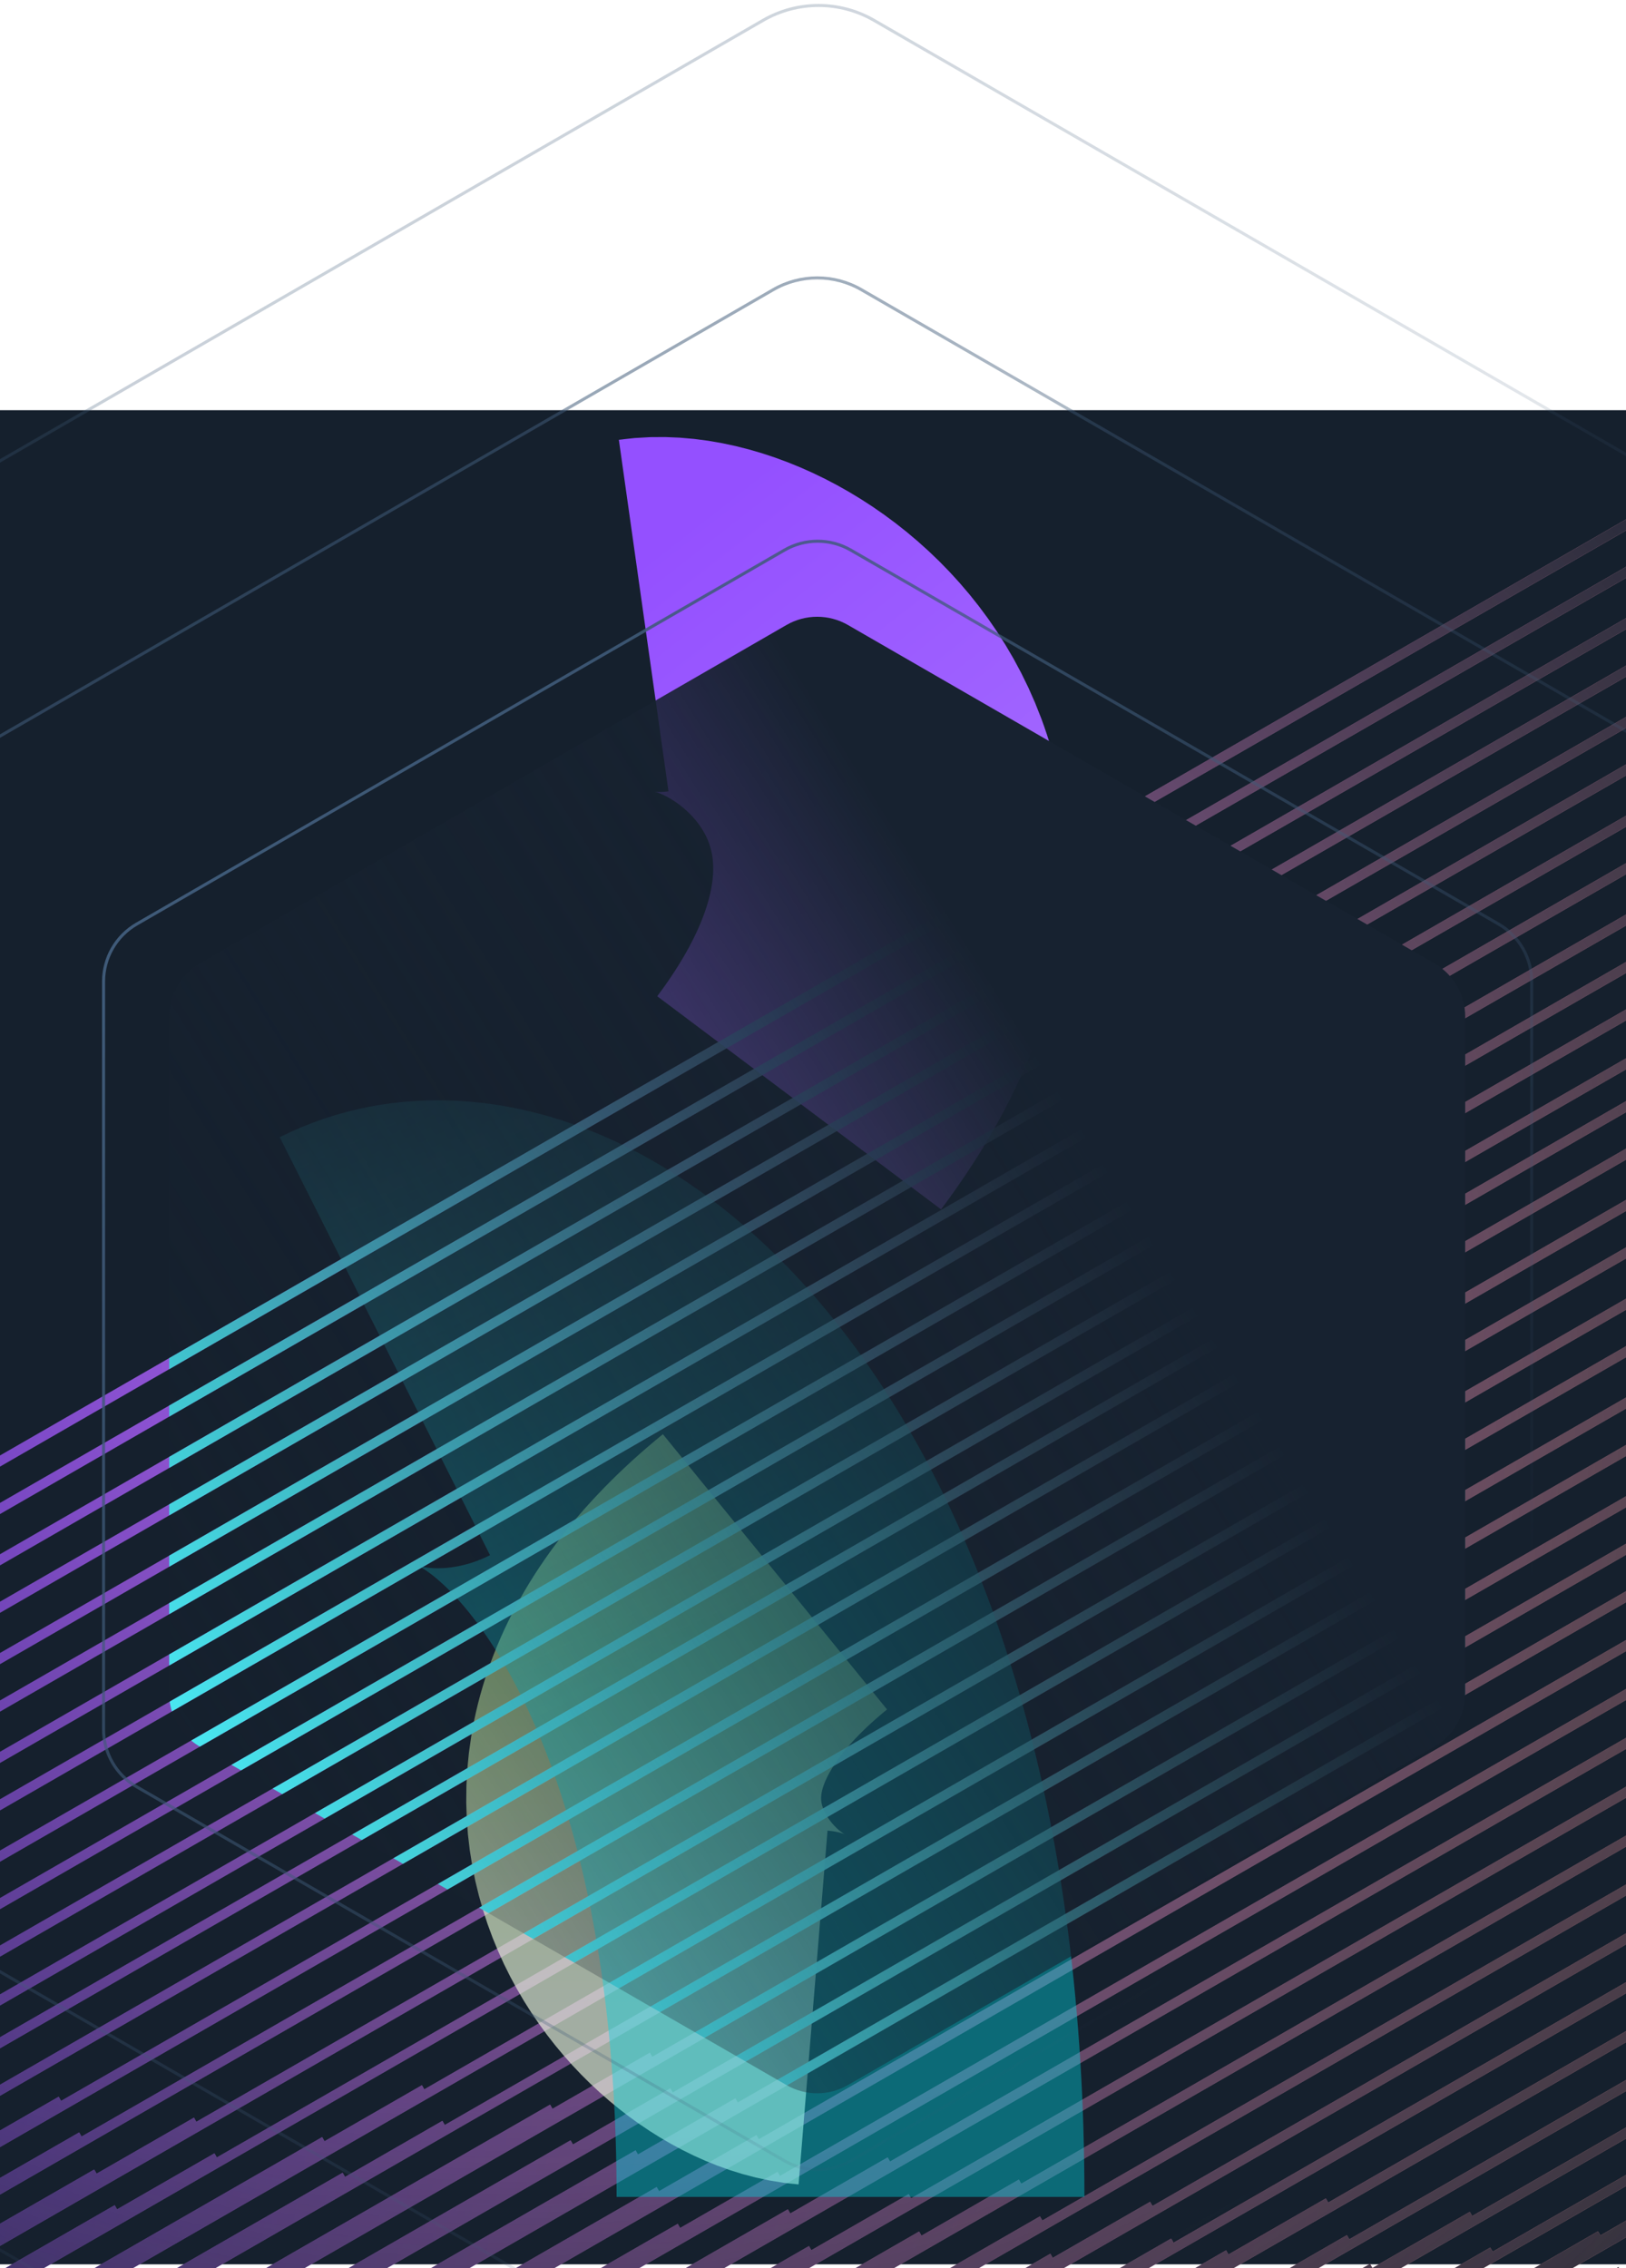 <?xml version="1.0" encoding="UTF-8"?> <svg xmlns="http://www.w3.org/2000/svg" width="393" height="548" viewBox="0 0 393 548" fill="none"><rect width="393" height="448" transform="translate(0 99.114)" fill="#15202D"></rect><path d="M325.542 540.066L302.006 553.612L301.433 552.61L-333.665 918.124L-333.091 919.127L-332.512 920.129L-331.361 922.139L760.881 293.528L759.729 291.518L326.121 541.074L325.542 540.066Z" fill="url(#paint0_linear_549_5609)"></path><path d="M325.542 540.066L302.006 553.612L301.433 552.61L-333.665 918.124L-333.091 919.127L-332.512 920.129L-331.361 922.139L760.881 293.528L759.729 291.518L326.121 541.074L325.542 540.066Z" fill="url(#paint1_radial_549_5609)"></path><path d="M355.245 534.441L331.709 547.987L331.13 546.985L-328.719 926.742L-328.14 927.744L-326.409 930.762L765.832 302.151L764.675 300.141L355.818 535.449L355.245 534.441Z" fill="url(#paint2_linear_549_5609)"></path><path d="M355.245 534.441L331.709 547.987L331.13 546.985L-328.719 926.742L-328.14 927.744L-326.409 930.762L765.832 302.151L764.675 300.141L355.818 535.449L355.245 534.441Z" fill="url(#paint3_radial_549_5609)"></path><path d="M360.191 543.059L336.655 556.605L336.081 555.603L-323.767 935.36L-323.194 936.368L-321.463 939.38L770.778 310.769L769.626 308.76L360.77 544.067L360.191 543.059Z" fill="url(#paint4_linear_549_5609)"></path><path d="M360.191 543.059L336.655 556.605L336.081 555.603L-323.767 935.36L-323.194 936.368L-321.463 939.38L770.778 310.769L769.626 308.76L360.77 544.067L360.191 543.059Z" fill="url(#paint5_radial_549_5609)"></path><path d="M410.339 526.6L386.803 540.146L386.224 539.144L-318.417 944.68L-317.843 945.688L-316.113 948.7L776.129 320.089L774.977 318.08L410.912 527.608L410.339 526.6Z" fill="url(#paint6_linear_549_5609)"></path><path d="M410.339 526.6L386.803 540.146L386.224 539.144L-318.417 944.68L-317.843 945.688L-316.113 948.7L776.129 320.089L774.977 318.08L410.912 527.608L410.339 526.6Z" fill="url(#paint7_radial_549_5609)"></path><path d="M415.285 535.224L391.749 548.764L391.175 547.762L-313.471 953.304L-312.892 954.306L-311.162 957.323L781.075 328.707L779.923 326.698L415.864 536.226L415.285 535.224Z" fill="url(#paint8_linear_549_5609)"></path><path d="M415.285 535.224L391.749 548.764L391.175 547.762L-313.471 953.304L-312.892 954.306L-311.162 957.323L781.075 328.707L779.923 326.698L415.864 536.226L415.285 535.224Z" fill="url(#paint9_radial_549_5609)"></path><path d="M465.433 518.76L441.897 532.305L441.318 531.303L-308.12 962.624L-307.542 963.626L-305.816 966.643L786.425 338.027L785.273 336.023L466.006 519.767L465.433 518.76Z" fill="url(#paint10_linear_549_5609)"></path><path d="M465.433 518.76L441.897 532.305L441.318 531.303L-308.12 962.624L-307.542 963.626L-305.816 966.643L786.425 338.027L785.273 336.023L466.006 519.767L465.433 518.76Z" fill="url(#paint11_radial_549_5609)"></path><path d="M470.379 527.383L446.843 540.929L446.269 539.921L-303.174 971.242L-300.865 975.261L791.376 346.651L790.225 344.641L470.957 528.385L470.379 527.383Z" fill="url(#paint12_linear_549_5609)"></path><path d="M470.379 527.383L446.843 540.929L446.269 539.921L-303.174 971.242L-300.865 975.261L791.376 346.651L790.225 344.641L470.957 528.385L470.379 527.383Z" fill="url(#paint13_radial_549_5609)"></path><path d="M498.125 523.814L474.595 537.354L474.016 536.352L-297.824 980.562L-295.514 984.581L796.727 355.971L795.57 353.961L498.704 524.816L498.125 523.814Z" fill="url(#paint14_linear_549_5609)"></path><path d="M498.125 523.814L474.595 537.354L474.016 536.352L-297.824 980.562L-295.514 984.581L796.727 355.971L795.57 353.961L498.704 524.816L498.125 523.814Z" fill="url(#paint15_radial_549_5609)"></path><path d="M503.077 532.432L479.541 545.977L478.962 544.97L-292.872 989.185L-292.299 990.187L-290.568 993.199L801.673 364.589L800.521 362.579L503.65 533.434L503.077 532.432Z" fill="url(#paint16_linear_549_5609)"></path><path d="M503.077 532.432L479.541 545.977L478.962 544.97L-292.872 989.185L-292.299 990.187L-290.568 993.199L801.673 364.589L800.521 362.579L503.65 533.434L503.077 532.432Z" fill="url(#paint17_radial_549_5609)"></path><path d="M530.823 528.862L507.287 542.408L506.714 541.4L-287.522 998.505L-286.948 999.507L-285.218 1002.52L807.023 373.909L805.872 371.899L531.402 529.864L530.823 528.862Z" fill="url(#paint18_linear_549_5609)"></path><path d="M530.823 528.862L507.287 542.408L506.714 541.4L-287.522 998.505L-286.948 999.507L-285.218 1002.52L807.023 373.909L805.872 371.899L531.402 529.864L530.823 528.862Z" fill="url(#paint19_radial_549_5609)"></path><path d="M535.77 537.48L512.238 551.026L511.66 550.024L-282.576 1007.12L-280.267 1011.14L811.975 382.532L810.818 380.522L536.348 538.488L535.77 537.48Z" fill="url(#paint20_linear_549_5609)"></path><path d="M535.77 537.48L512.238 551.026L511.66 550.024L-282.576 1007.12L-280.267 1011.14L811.975 382.532L810.818 380.522L536.348 538.488L535.77 537.48Z" fill="url(#paint21_radial_549_5609)"></path><path d="M611.392 506.347L587.855 519.893L587.277 518.885L-277.23 1016.43L-276.657 1017.43L-274.926 1020.45L817.315 391.842L816.163 389.832L611.965 507.349L611.392 506.347Z" fill="url(#paint22_linear_549_5609)"></path><path d="M611.392 506.347L587.855 519.893L587.277 518.885L-277.23 1016.43L-276.657 1017.43L-274.926 1020.45L817.315 391.842L816.163 389.832L611.965 507.349L611.392 506.347Z" fill="url(#paint23_radial_549_5609)"></path><path d="M641.089 500.722L617.553 514.268L616.974 513.26L-272.284 1025.05L-269.975 1029.07L822.266 400.46L821.109 398.45L641.667 501.725L641.089 500.722Z" fill="url(#paint24_linear_549_5609)"></path><path d="M641.089 500.722L617.553 514.268L616.974 513.26L-272.284 1025.05L-269.975 1029.07L822.266 400.46L821.109 398.45L641.667 501.725L641.089 500.722Z" fill="url(#paint25_radial_549_5609)"></path><path d="M646.035 509.34L622.504 522.886L621.925 521.878L-267.338 1033.67L-266.76 1034.68L-265.029 1037.69L827.212 409.078L826.06 407.068L646.613 510.342L646.035 509.34Z" fill="url(#paint26_linear_549_5609)"></path><path d="M646.035 509.34L622.504 522.886L621.925 521.878L-267.338 1033.67L-266.76 1034.68L-265.029 1037.69L827.212 409.078L826.06 407.068L646.613 510.342L646.035 509.34Z" fill="url(#paint27_radial_549_5609)"></path><path d="M696.183 492.881L672.647 506.427L672.068 505.42L-261.988 1042.99L-261.409 1044L-259.679 1047.01L832.563 418.398L831.411 416.388L696.761 493.884L696.183 492.881Z" fill="url(#paint28_linear_549_5609)"></path><path d="M696.183 492.881L672.647 506.427L672.068 505.42L-261.988 1042.99L-261.409 1044L-259.679 1047.01L832.563 418.398L831.411 416.388L696.761 493.884L696.183 492.881Z" fill="url(#paint29_radial_549_5609)"></path><path d="M701.129 501.499L677.593 515.045L677.019 514.038L-257.037 1051.61L-256.463 1052.62L-254.733 1055.63L837.509 427.021L836.357 425.011L701.707 502.502L701.129 501.499Z" fill="url(#paint30_linear_549_5609)"></path><path d="M701.129 501.499L677.593 515.045L677.019 514.038L-257.037 1051.61L-256.463 1052.62L-254.733 1055.63L837.509 427.021L836.357 425.011L701.707 502.502L701.129 501.499Z" fill="url(#paint31_radial_549_5609)"></path><path d="M751.277 485.041L727.741 498.586L727.162 497.579L-251.686 1060.93L-251.113 1061.94L-249.382 1064.95L842.859 436.341L841.707 434.331L751.856 486.043L751.277 485.041Z" fill="url(#paint32_linear_549_5609)"></path><path d="M751.277 485.041L727.741 498.586L727.162 497.579L-251.686 1060.93L-251.113 1061.94L-249.382 1064.95L842.859 436.341L841.707 434.331L751.856 486.043L751.277 485.041Z" fill="url(#paint33_radial_549_5609)"></path><path d="M756.223 493.659L732.687 507.204L732.113 506.202L-246.74 1069.56L-246.161 1070.56L-244.431 1073.57L847.811 444.959L846.653 442.949L756.801 494.666L756.223 493.659Z" fill="url(#paint34_linear_549_5609)"></path><path d="M756.223 493.659L732.687 507.204L732.113 506.202L-246.74 1069.56L-246.161 1070.56L-244.431 1073.57L847.811 444.959L846.653 442.949L756.801 494.666L756.223 493.659Z" fill="url(#paint35_radial_549_5609)"></path><path d="M783.975 490.089L760.438 503.635L759.86 502.627L-241.39 1078.88L-240.811 1079.88L-239.08 1082.89L853.161 454.279L852.004 452.269L784.548 491.091L783.975 490.089Z" fill="url(#paint36_linear_549_5609)"></path><path d="M783.975 490.089L760.438 503.635L759.86 502.627L-241.39 1078.88L-240.811 1079.88L-239.08 1082.89L853.161 454.279L852.004 452.269L784.548 491.091L783.975 490.089Z" fill="url(#paint37_radial_549_5609)"></path><path d="M788.921 498.707L765.385 512.253L764.806 511.251L-236.444 1087.49L-235.865 1088.5L-234.134 1091.51L858.107 462.902L856.955 460.893L789.499 499.715L788.921 498.707Z" fill="url(#paint38_linear_549_5609)"></path><path d="M788.921 498.707L765.385 512.253L764.806 511.251L-236.444 1087.49L-235.865 1088.5L-234.134 1091.51L858.107 462.902L856.955 460.893L789.499 499.715L788.921 498.707Z" fill="url(#paint39_radial_549_5609)"></path><path d="M816.667 495.138L793.131 508.684L792.558 507.681L-231.093 1096.81L-228.784 1100.83L863.457 472.222L862.306 470.213L817.246 496.145L816.667 495.138Z" fill="url(#paint40_linear_549_5609)"></path><path d="M816.667 495.138L793.131 508.684L792.558 507.681L-231.093 1096.81L-228.784 1100.83L863.457 472.222L862.306 470.213L817.246 496.145L816.667 495.138Z" fill="url(#paint41_radial_549_5609)"></path><path d="M821.619 503.761L798.082 517.307L797.504 516.299L-226.142 1105.43L-225.568 1106.44L-223.838 1109.45L868.404 480.84L867.252 478.831L822.192 504.763L821.619 503.761Z" fill="url(#paint42_linear_549_5609)"></path><path d="M821.619 503.761L798.082 517.307L797.504 516.299L-226.142 1105.43L-225.568 1106.44L-223.838 1109.45L868.404 480.84L867.252 478.831L822.192 504.763L821.619 503.761Z" fill="url(#paint43_radial_549_5609)"></path><path d="M320.448 531.191L296.912 544.737L296.338 543.729L-338.764 909.244L-338.186 910.246L-336.455 913.263L755.786 284.653L754.635 282.643L321.027 532.193L320.448 531.191Z" fill="url(#paint44_linear_549_5609)"></path><path d="M320.448 531.191L296.912 544.737L296.338 543.729L-338.764 909.244L-338.186 910.246L-336.455 913.263L755.786 284.653L754.635 282.643L321.027 532.193L320.448 531.191Z" fill="url(#paint45_radial_549_5609)"></path><path d="M283.066 540.891L259.529 554.437L258.956 553.434L-343.859 900.369L-343.28 901.371L-342.707 902.373L-341.549 904.383L750.692 275.772L749.535 273.762L283.644 541.898L283.066 540.891Z" fill="url(#paint46_linear_549_5609)"></path><path d="M283.066 540.891L259.529 554.437L258.956 553.434L-343.859 900.369L-343.28 901.371L-342.707 902.373L-341.549 904.383L750.692 275.772L749.535 273.762L283.644 541.898L283.066 540.891Z" fill="url(#paint47_radial_549_5609)"></path><path d="M277.971 532.016L254.435 545.561L253.861 544.554L-348.953 891.488L-348.38 892.49L-346.649 895.507L745.592 266.897L744.44 264.887L278.55 533.018L277.971 532.016Z" fill="url(#paint48_linear_549_5609)"></path><path d="M277.971 532.016L254.435 545.561L253.861 544.554L-348.953 891.488L-348.38 892.49L-346.649 895.507L745.592 266.897L744.44 264.887L278.55 533.018L277.971 532.016Z" fill="url(#paint49_radial_549_5609)"></path><path d="M251.353 535.522L227.817 549.068L227.238 548.066L-354.048 882.613L-353.474 883.615L-351.744 886.627L740.498 258.016L739.346 256.007L251.926 536.53L251.353 535.522Z" fill="url(#paint50_linear_549_5609)"></path><path d="M251.353 535.522L227.817 549.068L227.238 548.066L-354.048 882.613L-353.474 883.615L-351.744 886.627L740.498 258.016L739.346 256.007L251.926 536.53L251.353 535.522Z" fill="url(#paint51_radial_549_5609)"></path><path d="M246.253 526.647L222.722 540.193L222.144 539.185L-359.147 873.732L-358.569 874.74L-357.995 875.742L-356.838 877.752L735.403 249.141L734.246 247.131L246.832 527.649L246.253 526.647Z" fill="url(#paint52_linear_549_5609)"></path><path d="M246.253 526.647L222.722 540.193L222.144 539.185L-359.147 873.732L-358.569 874.74L-357.995 875.742L-356.838 877.752L735.403 249.141L734.246 247.131L246.832 527.649L246.253 526.647Z" fill="url(#paint53_radial_549_5609)"></path><path d="M219.635 530.153L196.099 543.699L195.526 542.697L-364.242 864.857L-363.663 865.859L-363.09 866.867L-361.938 868.871L730.304 240.261L729.152 238.251L220.214 531.161L219.635 530.153Z" fill="url(#paint54_linear_549_5609)"></path><path d="M219.635 530.153L196.099 543.699L195.526 542.697L-364.242 864.857L-363.663 865.859L-363.09 866.867L-361.938 868.871L730.304 240.261L729.152 238.251L220.214 531.161L219.635 530.153Z" fill="url(#paint55_radial_549_5609)"></path><path d="M214.541 521.278L191.005 534.824L190.426 533.816L-369.336 855.976L-368.763 856.984L-368.184 857.986L-367.032 859.996L725.209 231.385L724.057 229.376L215.119 522.28L214.541 521.278Z" fill="url(#paint56_linear_549_5609)"></path><path d="M214.541 521.278L191.005 534.824L190.426 533.816L-369.336 855.976L-368.763 856.984L-368.184 857.986L-367.032 859.996L725.209 231.385L724.057 229.376L215.119 522.28L214.541 521.278Z" fill="url(#paint57_radial_549_5609)"></path><path d="M187.923 524.785L164.387 538.33L163.808 537.328L-374.971 847.409L-374.398 848.411L-372.668 851.428L720.114 222.505L718.957 220.495L188.496 525.792L187.923 524.785Z" fill="url(#paint58_linear_549_5609)"></path><path d="M187.923 524.785L164.387 538.33L163.808 537.328L-374.971 847.409L-374.398 848.411L-372.668 851.428L720.114 222.505L718.957 220.495L188.496 525.792L187.923 524.785Z" fill="url(#paint59_radial_549_5609)"></path><path d="M182.823 515.909L159.287 529.455L158.713 528.447L-380.071 838.533L-378.914 840.538L-377.762 842.548L715.015 213.629L713.863 211.62L183.402 516.912L182.823 515.909Z" fill="url(#paint60_linear_549_5609)"></path><path d="M182.823 515.909L159.287 529.455L158.713 528.447L-380.071 838.533L-378.914 840.538L-377.762 842.548L715.015 213.629L713.863 211.62L183.402 516.912L182.823 515.909Z" fill="url(#paint61_radial_549_5609)"></path><path d="M177.728 507.029L154.192 520.574L153.614 519.572L-385.166 829.653L-384.587 830.655L-384.014 831.662L-382.856 833.672L709.92 204.749L708.768 202.739L178.307 508.036L177.728 507.029Z" fill="url(#paint62_linear_549_5609)"></path><path d="M177.728 507.029L154.192 520.574L153.614 519.572L-385.166 829.653L-384.587 830.655L-384.014 831.662L-382.856 833.672L709.92 204.749L708.768 202.739L178.307 508.036L177.728 507.029Z" fill="url(#paint63_radial_549_5609)"></path><path d="M162.018 504.604L138.482 518.15L137.909 517.142L-390.112 821.035L-389.538 822.037L-387.808 825.054L704.974 196.131L703.817 194.121L162.597 505.606L162.018 504.604Z" fill="url(#paint64_linear_549_5609)"></path><path d="M162.018 504.604L138.482 518.15L137.909 517.142L-390.112 821.035L-389.538 822.037L-387.808 825.054L704.974 196.131L703.817 194.121L162.597 505.606L162.018 504.604Z" fill="url(#paint65_radial_549_5609)"></path><path d="M157.072 495.986L133.536 509.527L132.957 508.524L-395.063 812.411L-394.484 813.419L-393.906 814.421L-392.754 816.431L700.023 187.513L698.871 185.503L157.645 496.988L157.072 495.986Z" fill="url(#paint66_linear_549_5609)"></path><path d="M157.072 495.986L133.536 509.527L132.957 508.524L-395.063 812.411L-394.484 813.419L-393.906 814.421L-392.754 816.431L700.023 187.513L698.871 185.503L157.645 496.988L157.072 495.986Z" fill="url(#paint67_radial_549_5609)"></path><path d="M106.924 512.445L83.388 525.991L82.815 524.983L-400.413 803.091L-399.835 804.099L-399.256 805.101L-398.104 807.111L694.672 178.188L693.521 176.183L107.503 513.447L106.924 512.445Z" fill="url(#paint68_linear_549_5609)"></path><path d="M106.924 512.445L83.388 525.991L82.815 524.983L-400.413 803.091L-399.835 804.099L-399.256 805.101L-398.104 807.111L694.672 178.188L693.521 176.183L107.503 513.447L106.924 512.445Z" fill="url(#paint69_radial_549_5609)"></path><path d="M101.978 503.827L78.442 517.368L77.863 516.365L-405.36 794.473L-404.781 795.476L-404.208 796.483L-403.056 798.493L689.726 169.57L688.575 167.56L102.551 504.829L101.978 503.827Z" fill="url(#paint70_linear_549_5609)"></path><path d="M101.978 503.827L78.442 517.368L77.863 516.365L-405.36 794.473L-404.781 795.476L-404.208 796.483L-403.056 798.493L689.726 169.57L688.575 167.56L102.551 504.829L101.978 503.827Z" fill="url(#paint71_radial_549_5609)"></path><path d="M51.83 520.286L28.294 533.832L27.721 532.824L-410.71 785.153L-410.131 786.155L-409.558 787.163L-408.401 789.173L684.376 160.249L683.224 158.24L52.409 521.288L51.83 520.286Z" fill="url(#paint72_linear_549_5609)"></path><path d="M51.83 520.286L28.294 533.832L27.721 532.824L-410.71 785.153L-410.131 786.155L-409.558 787.163L-408.401 789.173L684.376 160.249L683.224 158.24L52.409 521.288L51.83 520.286Z" fill="url(#paint73_radial_549_5609)"></path><path d="M46.884 511.663L23.348 525.208L22.769 524.206L-415.656 776.53L-415.083 777.538L-414.504 778.54L-413.352 780.55L679.43 151.632L678.273 149.622L47.457 512.67L46.884 511.663Z" fill="url(#paint74_linear_549_5609)"></path><path d="M46.884 511.663L23.348 525.208L22.769 524.206L-415.656 776.53L-415.083 777.538L-414.504 778.54L-413.352 780.55L679.43 151.632L678.273 149.622L47.457 512.67L46.884 511.663Z" fill="url(#paint75_radial_549_5609)"></path><path d="M19.137 515.237L-4.399 528.778L-4.977 527.775L-421.007 767.21L-420.433 768.217L-419.855 769.22L-418.703 771.229L674.079 142.311L672.922 140.302L19.711 516.239L19.137 515.237Z" fill="url(#paint76_linear_549_5609)"></path><path d="M19.137 515.237L-4.399 528.778L-4.977 527.775L-421.007 767.21L-420.433 768.217L-419.855 769.22L-418.703 771.229L674.079 142.311L672.922 140.302L19.711 516.239L19.137 515.237Z" fill="url(#paint77_radial_549_5609)"></path><path d="M14.186 506.614L-9.35 520.16L-9.923 519.157L-425.958 758.592L-425.379 759.594L-424.806 760.602L-423.649 762.612L669.128 133.688L667.976 131.678L14.765 507.621L14.186 506.614Z" fill="url(#paint78_linear_549_5609)"></path><path d="M14.186 506.614L-9.35 520.16L-9.923 519.157L-425.958 758.592L-425.379 759.594L-424.806 760.602L-423.649 762.612L669.128 133.688L667.976 131.678L14.765 507.621L14.186 506.614Z" fill="url(#paint79_radial_549_5609)"></path><path d="M-13.56 510.183L-417.92 742.901L-418.499 741.899L-431.308 749.272L-430.73 750.274L-428.999 753.291L663.777 124.368L662.626 122.358L-12.982 511.191L-13.56 510.183Z" fill="url(#paint80_linear_549_5609)"></path><path d="M-13.56 510.183L-417.92 742.901L-418.499 741.899L-431.308 749.272L-430.73 750.274L-428.999 753.291L663.777 124.368L662.626 122.358L-12.982 511.191L-13.56 510.183Z" fill="url(#paint81_radial_549_5609)"></path><path d="M-18.512 501.565L-422.866 734.283L-423.445 733.281L-436.254 740.649L-435.676 741.656L-433.95 744.668L658.832 115.75L657.68 113.74L-17.933 502.568L-18.512 501.565Z" fill="url(#paint82_linear_549_5609)"></path><path d="M-18.512 501.565L-422.866 734.283L-423.445 733.281L-436.254 740.649L-435.676 741.656L-433.95 744.668L658.832 115.75L657.68 113.74L-17.933 502.568L-18.512 501.565Z" fill="url(#paint83_radial_549_5609)"></path><path d="M-29.239 497.388L-52.775 510.933L-53.354 509.931L-440.719 732.872L-440.146 733.874L-438.415 736.892L654.367 107.968L653.21 105.958L-28.66 498.395L-29.239 497.388Z" fill="url(#paint84_linear_549_5609)"></path><path d="M-29.239 497.388L-52.775 510.933L-53.354 509.931L-440.719 732.872L-440.146 733.874L-438.415 736.892L654.367 107.968L653.21 105.958L-28.66 498.395L-29.239 497.388Z" fill="url(#paint85_radial_549_5609)"></path><path d="M-34.334 488.513L-57.87 502.058L-58.448 501.051L-445.819 723.991L-445.24 724.999L-444.667 726.001L-443.51 728.011L649.267 99.088L648.115 97.083L-33.76 489.515L-34.334 488.513Z" fill="url(#paint86_linear_549_5609)"></path><path d="M-34.334 488.513L-57.87 502.058L-58.448 501.051L-445.819 723.991L-445.24 724.999L-444.667 726.001L-443.51 728.011L649.267 99.088L648.115 97.083L-33.76 489.515L-34.334 488.513Z" fill="url(#paint87_radial_549_5609)"></path><path d="M-50.044 486.083L-73.58 499.628L-74.159 498.626L-450.765 715.373L-450.191 716.376L-448.461 719.393L644.321 90.47L643.169 88.46L-49.471 487.09L-50.044 486.083Z" fill="url(#paint88_linear_549_5609)"></path><path d="M-50.044 486.083L-73.58 499.628L-74.159 498.626L-450.765 715.373L-450.191 716.376L-448.461 719.393L644.321 90.47L643.169 88.46L-49.471 487.09L-50.044 486.083Z" fill="url(#paint89_radial_549_5609)"></path><path d="M-54.995 477.465L-78.531 491.01L-79.105 490.003L-455.716 706.75L-455.137 707.758L-454.559 708.76L-453.407 710.77L639.37 81.852L638.218 79.842L-54.417 478.467L-54.995 477.465Z" fill="url(#paint90_linear_549_5609)"></path><path d="M-54.995 477.465L-78.531 491.01L-79.105 490.003L-455.716 706.75L-455.137 707.758L-454.559 708.76L-453.407 710.77L639.37 81.852L638.218 79.842L-54.417 478.467L-54.995 477.465Z" fill="url(#paint91_radial_549_5609)"></path><path d="M-105.138 493.923L-128.674 507.469L-129.253 506.467L-461.067 697.43L-460.488 698.438L-459.909 699.44L-458.757 701.45L634.019 72.531L632.867 70.522L-104.565 494.931L-105.138 493.923Z" fill="url(#paint92_linear_549_5609)"></path><path d="M-105.138 493.923L-128.674 507.469L-129.253 506.467L-461.067 697.43L-460.488 698.438L-459.909 699.44L-458.757 701.45L634.019 72.531L632.867 70.522L-104.565 494.931L-105.138 493.923Z" fill="url(#paint93_radial_549_5609)"></path><path d="M-110.089 485.305L-133.625 498.851L-134.199 497.844L-466.013 688.812L-465.434 689.814L-464.861 690.822L-463.703 692.832L629.074 63.908L627.921 61.898L-109.51 486.308L-110.089 485.305Z" fill="url(#paint94_linear_549_5609)"></path><path d="M-110.089 485.305L-133.625 498.851L-134.199 497.844L-466.013 688.812L-465.434 689.814L-464.861 690.822L-463.703 692.832L629.074 63.908L627.921 61.898L-109.51 486.308L-110.089 485.305Z" fill="url(#paint95_radial_549_5609)"></path><path d="M-160.232 501.764L-183.768 515.31L-184.347 514.308L-471.363 679.492L-470.784 680.494L-470.211 681.502L-469.054 683.512L623.723 54.588L622.571 52.578L-159.659 502.772L-160.232 501.764Z" fill="url(#paint96_linear_549_5609)"></path><path d="M-160.232 501.764L-183.768 515.31L-184.347 514.308L-471.363 679.492L-470.784 680.494L-470.211 681.502L-469.054 683.512L623.723 54.588L622.571 52.578L-159.659 502.772L-160.232 501.764Z" fill="url(#paint97_radial_549_5609)"></path><path d="M-165.183 493.146L-188.714 506.692L-189.293 505.685L-476.309 670.874L-475.736 671.876L-475.157 672.878L-474.005 674.888L618.777 45.97L617.62 43.96L-164.604 494.149L-165.183 493.146Z" fill="url(#paint98_linear_549_5609)"></path><path d="M-165.183 493.146L-188.714 506.692L-189.293 505.685L-476.309 670.874L-475.736 671.876L-475.157 672.878L-474.005 674.888L618.777 45.97L617.62 43.96L-164.604 494.149L-165.183 493.146Z" fill="url(#paint99_radial_549_5609)"></path><path d="M-192.93 496.716L-216.466 510.261L-217.039 509.254L-481.66 661.549L-481.086 662.556L-480.508 663.558L-479.356 665.568L613.426 36.65L612.274 34.64L-192.351 497.718L-192.93 496.716Z" fill="url(#paint100_linear_549_5609)"></path><path d="M-192.93 496.716L-216.466 510.261L-217.039 509.254L-481.66 661.549L-481.086 662.556L-480.508 663.558L-479.356 665.568L613.426 36.65L612.274 34.64L-192.351 497.718L-192.93 496.716Z" fill="url(#paint101_radial_549_5609)"></path><path d="M-197.876 488.098L-221.412 501.638L-221.991 500.636L-486.611 652.931L-486.032 653.938L-485.454 654.94L-484.302 656.95L608.475 28.027L607.323 26.017L-197.302 489.1L-197.876 488.098Z" fill="url(#paint102_linear_549_5609)"></path><path d="M-197.876 488.098L-221.412 501.638L-221.991 500.636L-486.611 652.931L-486.032 653.938L-485.454 654.94L-484.302 656.95L608.475 28.027L607.323 26.017L-197.302 489.1L-197.876 488.098Z" fill="url(#paint103_radial_549_5609)"></path><path d="M-225.628 491.667L-478.574 637.24L-479.147 636.238L-491.961 643.611L-491.383 644.613L-489.652 647.63L603.125 18.707L601.973 16.697L-225.049 492.669L-225.628 491.667Z" fill="url(#paint104_linear_549_5609)"></path><path d="M-225.628 491.667L-478.574 637.24L-479.147 636.238L-491.961 643.611L-491.383 644.613L-489.652 647.63L603.125 18.707L601.973 16.697L-225.049 492.669L-225.628 491.667Z" fill="url(#paint105_radial_549_5609)"></path><path d="M-229.995 484.051L-230.574 483.044L-483.52 628.622L-484.098 627.62L-496.907 634.993L-496.329 635.995L-495.756 637.002L-494.598 639.012L598.179 10.089L597.027 8.079L-229.995 484.051Z" fill="url(#paint106_linear_549_5609)"></path><path d="M-229.995 484.051L-230.574 483.044L-483.52 628.622L-484.098 627.62L-496.907 634.993L-496.329 635.995L-495.756 637.002L-494.598 639.012L598.179 10.089L597.027 8.079L-229.995 484.051Z" fill="url(#paint107_radial_549_5609)"></path><g filter="url(#filter0_f_549_5609)"><path d="M155.574 148.737C185.383 144.528 248.852 192.264 193.15 266.463" stroke="url(#paint108_linear_549_5609)" stroke-width="85.779"></path></g><g opacity="0.65" filter="url(#filter1_f_549_5609)"><path d="M196.513 485.06C169.896 482.884 124.443 431.001 187.308 379.786" stroke="url(#paint109_linear_549_5609)" stroke-width="85.779"></path></g><g opacity="0.99" filter="url(#filter2_f_549_5609)"><path d="M93.026 325.272C127.493 307.925 205.567 368.035 205.567 530.821" stroke="url(#paint110_linear_549_5609)" stroke-opacity="0.41" stroke-width="113.072"></path></g><path data-figma-bg-blur-radius="2.55966" fill-rule="evenodd" clip-rule="evenodd" d="M40.895 328.147V330.821L279.05 193.757L276.73 192.418L40.895 328.147ZM286.679 198.157L40.895 339.612V342.285L288.999 199.495L286.679 198.157ZM297.439 204.364L40.895 352.011V354.685L299.759 205.702L297.439 204.364ZM307.394 210.105L40.895 363.48V366.153L309.713 211.443L307.394 210.105ZM318.152 216.311L40.895 375.879V378.553L320.474 217.65L318.152 216.311ZM328.105 222.052L40.895 387.348V390.022L330.425 223.39L328.105 222.052ZM338.864 228.258L40.895 399.746V402.421L341.185 229.596L338.864 228.258ZM348.634 234.105L41.026 411.14C41.134 411.95 41.308 412.744 41.544 413.515L350.382 235.772C349.849 235.173 349.265 234.615 348.634 234.105ZM353.972 243.431L46.212 420.553C46.862 421.097 47.562 421.588 48.31 422.02L354.137 246.01V245.635C354.137 244.891 354.081 244.154 353.972 243.431ZM354.137 254.805L55.942 426.423L58.263 427.761L354.137 257.478V254.805ZM354.137 266.273L65.893 432.163L68.213 433.501L354.137 268.944V266.273ZM354.137 278.084L76.146 438.076L78.466 439.414L354.137 280.759V278.084ZM354.137 288.435L85.126 443.256L87.446 444.594L354.137 291.108V288.435ZM354.137 299.903L95.081 448.998L97.399 450.335L354.137 302.575V299.903ZM354.137 312.303L105.841 455.204L108.159 456.541L354.137 314.975V312.303ZM354.137 323.77L115.791 460.943L118.112 462.282L354.137 326.445V323.77ZM354.137 336.17L126.551 467.15L128.872 468.489L354.137 338.845V336.17ZM354.137 347.637L136.503 472.89L138.825 474.229L354.137 350.312V347.637ZM354.137 360.037L147.264 479.097L149.584 480.435L354.137 362.71V360.037ZM354.137 371.505L157.215 484.837L159.534 486.175L354.137 374.176V371.505ZM354.137 383.904L167.976 491.043L170.297 492.382L354.137 386.579V383.904ZM354.137 395.371L177.927 496.784L180.25 498.123L354.137 398.047V395.371ZM354.137 406.841L187.882 502.526L190.089 503.798C190.126 503.82 190.163 503.841 190.201 503.862L354.133 409.515C354.135 409.402 354.137 409.289 354.137 409.176V406.841Z" fill="url(#paint111_linear_549_5609)"></path><path d="M189.6 132.917C194.561 130.053 200.675 130.053 205.637 132.917L362.186 223.268C367.147 226.132 370.204 231.425 370.204 237.152V417.857C370.204 423.584 367.147 428.876 362.186 431.74L205.637 522.093C200.675 524.956 194.561 524.956 189.6 522.093L33.05 431.74C28.088 428.876 25.031 423.584 25.031 417.857V237.152C25.031 231.425 28.088 226.132 33.05 223.268L189.6 132.917Z" stroke="url(#paint112_linear_549_5609)" stroke-width="0.733"></path><path opacity="0.6" d="M186.889 69.995C193.479 66.191 201.599 66.191 208.189 69.995L414.978 189.343C421.568 193.146 425.628 200.176 425.628 207.783V446.477C425.628 454.084 421.568 461.114 414.978 464.918L208.189 584.265C201.599 588.069 193.479 588.069 186.889 584.265L-19.899 464.918C-26.49 461.114 -30.55 454.084 -30.55 446.477V207.783C-30.55 200.176 -26.49 193.146 -19.899 189.343L186.889 69.995Z" stroke="url(#paint113_linear_549_5609)" stroke-width="0.733"></path><path opacity="0.3" d="M184.436 4.913C192.73 0.126 202.949 0.126 211.244 4.913L470.601 154.6C478.895 159.387 484.005 168.235 484.005 177.809V477.183C484.005 486.757 478.895 495.605 470.601 500.392L211.244 650.079C202.95 654.866 192.73 654.866 184.436 650.079L-74.921 500.392C-83.215 495.605 -88.325 486.757 -88.325 477.183V177.809C-88.325 168.235 -83.216 159.387 -74.921 154.6L184.436 4.913Z" stroke="url(#paint114_linear_549_5609)" stroke-width="0.733"></path><path data-figma-bg-blur-radius="2.55966" d="M190.088 151.012C194.684 148.361 200.346 148.361 204.942 151.012L346.708 232.783C351.304 235.434 354.136 240.333 354.136 245.635V409.176C354.136 414.478 351.304 419.377 346.708 422.028L204.942 503.798C200.346 506.449 194.684 506.449 190.088 503.798L48.322 422.028C43.726 419.377 40.895 414.478 40.895 409.176V245.635C40.895 240.333 43.726 235.434 48.322 232.783L190.088 151.012Z" fill="url(#paint115_linear_549_5609)"></path><defs><filter id="filter0_f_549_5609" x="64.579" y="20.586" width="278.61" height="356.625" filterUnits="userSpaceOnUse" color-interpolation-filters="sRGB"><feFlood flood-opacity="0" result="BackgroundImageFix"></feFlood><feBlend mode="normal" in="SourceGraphic" in2="BackgroundImageFix" result="shape"></feBlend><feGaussianBlur stdDeviation="42.5" result="effect1_foregroundBlur_549_5609"></feGaussianBlur></filter><filter id="filter1_f_549_5609" x="27.684" y="261.535" width="271.712" height="351.271" filterUnits="userSpaceOnUse" color-interpolation-filters="sRGB"><feFlood flood-opacity="0" result="BackgroundImageFix"></feFlood><feBlend mode="normal" in="SourceGraphic" in2="BackgroundImageFix" result="shape"></feBlend><feGaussianBlur stdDeviation="42.5" result="effect1_foregroundBlur_549_5609"></feGaussianBlur></filter><filter id="filter2_f_549_5609" x="-17.39" y="180.842" width="364.493" height="434.978" filterUnits="userSpaceOnUse" color-interpolation-filters="sRGB"><feFlood flood-opacity="0" result="BackgroundImageFix"></feFlood><feBlend mode="normal" in="SourceGraphic" in2="BackgroundImageFix" result="shape"></feBlend><feGaussianBlur stdDeviation="42.5" result="effect1_foregroundBlur_549_5609"></feGaussianBlur></filter><clipPath id="bgblur_0_549_5609_clip_path" transform="translate(-38.336 -189.859)"><path fill-rule="evenodd" clip-rule="evenodd" d="M40.895 328.147V330.821L279.05 193.757L276.73 192.418L40.895 328.147ZM286.679 198.157L40.895 339.612V342.285L288.999 199.495L286.679 198.157ZM297.439 204.364L40.895 352.011V354.685L299.759 205.702L297.439 204.364ZM307.394 210.105L40.895 363.48V366.153L309.713 211.443L307.394 210.105ZM318.152 216.311L40.895 375.879V378.553L320.474 217.65L318.152 216.311ZM328.105 222.052L40.895 387.348V390.022L330.425 223.39L328.105 222.052ZM338.864 228.258L40.895 399.746V402.421L341.185 229.596L338.864 228.258ZM348.634 234.105L41.026 411.14C41.134 411.95 41.308 412.744 41.544 413.515L350.382 235.772C349.849 235.173 349.265 234.615 348.634 234.105ZM353.972 243.431L46.212 420.553C46.862 421.097 47.562 421.588 48.31 422.02L354.137 246.01V245.635C354.137 244.891 354.081 244.154 353.972 243.431ZM354.137 254.805L55.942 426.423L58.263 427.761L354.137 257.478V254.805ZM354.137 266.273L65.893 432.163L68.213 433.501L354.137 268.944V266.273ZM354.137 278.084L76.146 438.076L78.466 439.414L354.137 280.759V278.084ZM354.137 288.435L85.126 443.256L87.446 444.594L354.137 291.108V288.435ZM354.137 299.903L95.081 448.998L97.399 450.335L354.137 302.575V299.903ZM354.137 312.303L105.841 455.204L108.159 456.541L354.137 314.975V312.303ZM354.137 323.77L115.791 460.943L118.112 462.282L354.137 326.445V323.77ZM354.137 336.17L126.551 467.15L128.872 468.489L354.137 338.845V336.17ZM354.137 347.637L136.503 472.89L138.825 474.229L354.137 350.312V347.637ZM354.137 360.037L147.264 479.097L149.584 480.435L354.137 362.71V360.037ZM354.137 371.505L157.215 484.837L159.534 486.175L354.137 374.176V371.505ZM354.137 383.904L167.976 491.043L170.297 492.382L354.137 386.579V383.904ZM354.137 395.371L177.927 496.784L180.25 498.123L354.137 398.047V395.371ZM354.137 406.841L187.882 502.526L190.089 503.798C190.126 503.82 190.163 503.841 190.201 503.862L354.133 409.515C354.135 409.402 354.137 409.289 354.137 409.176V406.841Z"></path></clipPath><clipPath id="bgblur_1_549_5609_clip_path" transform="translate(-38.336 -189.859)"><path d="M190.088 151.012C194.684 148.361 200.346 148.361 204.942 151.012L346.708 232.783C351.304 235.434 354.136 240.333 354.136 245.635V409.176C354.136 414.478 351.304 419.377 346.708 422.028L204.942 503.798C200.346 506.449 194.684 506.449 190.088 503.798L48.322 422.028C43.726 419.377 40.895 414.478 40.895 409.176V245.635C40.895 240.333 43.726 235.434 48.322 232.783L190.088 151.012Z"></path></clipPath><linearGradient id="paint0_linear_549_5609" x1="-56.879" y1="464.986" x2="468.218" y2="558.963" gradientUnits="userSpaceOnUse"><stop stop-color="#9450FF"></stop><stop offset="1" stop-color="#FA9F82"></stop></linearGradient><radialGradient id="paint1_radial_549_5609" cx="0" cy="0" r="1" gradientUnits="userSpaceOnUse" gradientTransform="translate(98.164 317.257) rotate(110.126) scale(376.205 458.712)"><stop stop-color="#172230" stop-opacity="0"></stop><stop offset="0.974" stop-color="#172230"></stop></radialGradient><linearGradient id="paint2_linear_549_5609" x1="-56.879" y1="464.986" x2="468.218" y2="558.963" gradientUnits="userSpaceOnUse"><stop stop-color="#9450FF"></stop><stop offset="1" stop-color="#FA9F82"></stop></linearGradient><radialGradient id="paint3_radial_549_5609" cx="0" cy="0" r="1" gradientUnits="userSpaceOnUse" gradientTransform="translate(98.164 317.257) rotate(110.126) scale(376.205 458.712)"><stop stop-color="#172230" stop-opacity="0"></stop><stop offset="0.974" stop-color="#172230"></stop></radialGradient><linearGradient id="paint4_linear_549_5609" x1="-56.879" y1="464.986" x2="468.218" y2="558.963" gradientUnits="userSpaceOnUse"><stop stop-color="#9450FF"></stop><stop offset="1" stop-color="#FA9F82"></stop></linearGradient><radialGradient id="paint5_radial_549_5609" cx="0" cy="0" r="1" gradientUnits="userSpaceOnUse" gradientTransform="translate(98.164 317.257) rotate(110.126) scale(376.205 458.712)"><stop stop-color="#172230" stop-opacity="0"></stop><stop offset="0.974" stop-color="#172230"></stop></radialGradient><linearGradient id="paint6_linear_549_5609" x1="-56.879" y1="464.986" x2="468.218" y2="558.963" gradientUnits="userSpaceOnUse"><stop stop-color="#9450FF"></stop><stop offset="1" stop-color="#FA9F82"></stop></linearGradient><radialGradient id="paint7_radial_549_5609" cx="0" cy="0" r="1" gradientUnits="userSpaceOnUse" gradientTransform="translate(98.164 317.257) rotate(110.126) scale(376.205 458.712)"><stop stop-color="#172230" stop-opacity="0"></stop><stop offset="0.974" stop-color="#172230"></stop></radialGradient><linearGradient id="paint8_linear_549_5609" x1="-56.879" y1="464.986" x2="468.218" y2="558.963" gradientUnits="userSpaceOnUse"><stop stop-color="#9450FF"></stop><stop offset="1" stop-color="#FA9F82"></stop></linearGradient><radialGradient id="paint9_radial_549_5609" cx="0" cy="0" r="1" gradientUnits="userSpaceOnUse" gradientTransform="translate(98.164 317.257) rotate(110.126) scale(376.205 458.712)"><stop stop-color="#172230" stop-opacity="0"></stop><stop offset="0.974" stop-color="#172230"></stop></radialGradient><linearGradient id="paint10_linear_549_5609" x1="-56.879" y1="464.986" x2="468.218" y2="558.963" gradientUnits="userSpaceOnUse"><stop stop-color="#9450FF"></stop><stop offset="1" stop-color="#FA9F82"></stop></linearGradient><radialGradient id="paint11_radial_549_5609" cx="0" cy="0" r="1" gradientUnits="userSpaceOnUse" gradientTransform="translate(98.164 317.257) rotate(110.126) scale(376.205 458.712)"><stop stop-color="#172230" stop-opacity="0"></stop><stop offset="0.974" stop-color="#172230"></stop></radialGradient><linearGradient id="paint12_linear_549_5609" x1="-56.879" y1="464.986" x2="468.218" y2="558.963" gradientUnits="userSpaceOnUse"><stop stop-color="#9450FF"></stop><stop offset="1" stop-color="#FA9F82"></stop></linearGradient><radialGradient id="paint13_radial_549_5609" cx="0" cy="0" r="1" gradientUnits="userSpaceOnUse" gradientTransform="translate(98.164 317.257) rotate(110.126) scale(376.205 458.712)"><stop stop-color="#172230" stop-opacity="0"></stop><stop offset="0.974" stop-color="#172230"></stop></radialGradient><linearGradient id="paint14_linear_549_5609" x1="-56.879" y1="464.986" x2="468.218" y2="558.963" gradientUnits="userSpaceOnUse"><stop stop-color="#9450FF"></stop><stop offset="1" stop-color="#FA9F82"></stop></linearGradient><radialGradient id="paint15_radial_549_5609" cx="0" cy="0" r="1" gradientUnits="userSpaceOnUse" gradientTransform="translate(98.164 317.257) rotate(110.126) scale(376.205 458.712)"><stop stop-color="#172230" stop-opacity="0"></stop><stop offset="0.974" stop-color="#172230"></stop></radialGradient><linearGradient id="paint16_linear_549_5609" x1="-56.879" y1="464.986" x2="468.218" y2="558.963" gradientUnits="userSpaceOnUse"><stop stop-color="#9450FF"></stop><stop offset="1" stop-color="#FA9F82"></stop></linearGradient><radialGradient id="paint17_radial_549_5609" cx="0" cy="0" r="1" gradientUnits="userSpaceOnUse" gradientTransform="translate(98.164 317.257) rotate(110.126) scale(376.205 458.712)"><stop stop-color="#172230" stop-opacity="0"></stop><stop offset="0.974" stop-color="#172230"></stop></radialGradient><linearGradient id="paint18_linear_549_5609" x1="-56.879" y1="464.986" x2="468.218" y2="558.963" gradientUnits="userSpaceOnUse"><stop stop-color="#9450FF"></stop><stop offset="1" stop-color="#FA9F82"></stop></linearGradient><radialGradient id="paint19_radial_549_5609" cx="0" cy="0" r="1" gradientUnits="userSpaceOnUse" gradientTransform="translate(98.164 317.257) rotate(110.126) scale(376.205 458.712)"><stop stop-color="#172230" stop-opacity="0"></stop><stop offset="0.974" stop-color="#172230"></stop></radialGradient><linearGradient id="paint20_linear_549_5609" x1="-56.879" y1="464.986" x2="468.218" y2="558.963" gradientUnits="userSpaceOnUse"><stop stop-color="#9450FF"></stop><stop offset="1" stop-color="#FA9F82"></stop></linearGradient><radialGradient id="paint21_radial_549_5609" cx="0" cy="0" r="1" gradientUnits="userSpaceOnUse" gradientTransform="translate(98.164 317.257) rotate(110.126) scale(376.205 458.712)"><stop stop-color="#172230" stop-opacity="0"></stop><stop offset="0.974" stop-color="#172230"></stop></radialGradient><linearGradient id="paint22_linear_549_5609" x1="-56.879" y1="464.986" x2="468.218" y2="558.963" gradientUnits="userSpaceOnUse"><stop stop-color="#9450FF"></stop><stop offset="1" stop-color="#FA9F82"></stop></linearGradient><radialGradient id="paint23_radial_549_5609" cx="0" cy="0" r="1" gradientUnits="userSpaceOnUse" gradientTransform="translate(98.164 317.257) rotate(110.126) scale(376.205 458.712)"><stop stop-color="#172230" stop-opacity="0"></stop><stop offset="0.974" stop-color="#172230"></stop></radialGradient><linearGradient id="paint24_linear_549_5609" x1="-56.879" y1="464.986" x2="468.218" y2="558.963" gradientUnits="userSpaceOnUse"><stop stop-color="#9450FF"></stop><stop offset="1" stop-color="#FA9F82"></stop></linearGradient><radialGradient id="paint25_radial_549_5609" cx="0" cy="0" r="1" gradientUnits="userSpaceOnUse" gradientTransform="translate(98.164 317.257) rotate(110.126) scale(376.205 458.712)"><stop stop-color="#172230" stop-opacity="0"></stop><stop offset="0.974" stop-color="#172230"></stop></radialGradient><linearGradient id="paint26_linear_549_5609" x1="-56.879" y1="464.986" x2="468.218" y2="558.963" gradientUnits="userSpaceOnUse"><stop stop-color="#9450FF"></stop><stop offset="1" stop-color="#FA9F82"></stop></linearGradient><radialGradient id="paint27_radial_549_5609" cx="0" cy="0" r="1" gradientUnits="userSpaceOnUse" gradientTransform="translate(98.164 317.257) rotate(110.126) scale(376.205 458.712)"><stop stop-color="#172230" stop-opacity="0"></stop><stop offset="0.974" stop-color="#172230"></stop></radialGradient><linearGradient id="paint28_linear_549_5609" x1="-56.879" y1="464.986" x2="468.218" y2="558.963" gradientUnits="userSpaceOnUse"><stop stop-color="#9450FF"></stop><stop offset="1" stop-color="#FA9F82"></stop></linearGradient><radialGradient id="paint29_radial_549_5609" cx="0" cy="0" r="1" gradientUnits="userSpaceOnUse" gradientTransform="translate(98.164 317.257) rotate(110.126) scale(376.205 458.712)"><stop stop-color="#172230" stop-opacity="0"></stop><stop offset="0.974" stop-color="#172230"></stop></radialGradient><linearGradient id="paint30_linear_549_5609" x1="-56.879" y1="464.986" x2="468.218" y2="558.963" gradientUnits="userSpaceOnUse"><stop stop-color="#9450FF"></stop><stop offset="1" stop-color="#FA9F82"></stop></linearGradient><radialGradient id="paint31_radial_549_5609" cx="0" cy="0" r="1" gradientUnits="userSpaceOnUse" gradientTransform="translate(98.164 317.257) rotate(110.126) scale(376.205 458.712)"><stop stop-color="#172230" stop-opacity="0"></stop><stop offset="0.974" stop-color="#172230"></stop></radialGradient><linearGradient id="paint32_linear_549_5609" x1="-56.879" y1="464.986" x2="468.218" y2="558.963" gradientUnits="userSpaceOnUse"><stop stop-color="#9450FF"></stop><stop offset="1" stop-color="#FA9F82"></stop></linearGradient><radialGradient id="paint33_radial_549_5609" cx="0" cy="0" r="1" gradientUnits="userSpaceOnUse" gradientTransform="translate(98.164 317.257) rotate(110.126) scale(376.205 458.712)"><stop stop-color="#172230" stop-opacity="0"></stop><stop offset="0.974" stop-color="#172230"></stop></radialGradient><linearGradient id="paint34_linear_549_5609" x1="-56.879" y1="464.986" x2="468.218" y2="558.963" gradientUnits="userSpaceOnUse"><stop stop-color="#9450FF"></stop><stop offset="1" stop-color="#FA9F82"></stop></linearGradient><radialGradient id="paint35_radial_549_5609" cx="0" cy="0" r="1" gradientUnits="userSpaceOnUse" gradientTransform="translate(98.164 317.257) rotate(110.126) scale(376.205 458.712)"><stop stop-color="#172230" stop-opacity="0"></stop><stop offset="0.974" stop-color="#172230"></stop></radialGradient><linearGradient id="paint36_linear_549_5609" x1="-56.879" y1="464.986" x2="468.218" y2="558.963" gradientUnits="userSpaceOnUse"><stop stop-color="#9450FF"></stop><stop offset="1" stop-color="#FA9F82"></stop></linearGradient><radialGradient id="paint37_radial_549_5609" cx="0" cy="0" r="1" gradientUnits="userSpaceOnUse" gradientTransform="translate(98.164 317.257) rotate(110.126) scale(376.205 458.712)"><stop stop-color="#172230" stop-opacity="0"></stop><stop offset="0.974" stop-color="#172230"></stop></radialGradient><linearGradient id="paint38_linear_549_5609" x1="-56.879" y1="464.986" x2="468.218" y2="558.963" gradientUnits="userSpaceOnUse"><stop stop-color="#9450FF"></stop><stop offset="1" stop-color="#FA9F82"></stop></linearGradient><radialGradient id="paint39_radial_549_5609" cx="0" cy="0" r="1" gradientUnits="userSpaceOnUse" gradientTransform="translate(98.164 317.257) rotate(110.126) scale(376.205 458.712)"><stop stop-color="#172230" stop-opacity="0"></stop><stop offset="0.974" stop-color="#172230"></stop></radialGradient><linearGradient id="paint40_linear_549_5609" x1="-56.879" y1="464.986" x2="468.218" y2="558.963" gradientUnits="userSpaceOnUse"><stop stop-color="#9450FF"></stop><stop offset="1" stop-color="#FA9F82"></stop></linearGradient><radialGradient id="paint41_radial_549_5609" cx="0" cy="0" r="1" gradientUnits="userSpaceOnUse" gradientTransform="translate(98.164 317.257) rotate(110.126) scale(376.205 458.712)"><stop stop-color="#172230" stop-opacity="0"></stop><stop offset="0.974" stop-color="#172230"></stop></radialGradient><linearGradient id="paint42_linear_549_5609" x1="-56.879" y1="464.986" x2="468.218" y2="558.963" gradientUnits="userSpaceOnUse"><stop stop-color="#9450FF"></stop><stop offset="1" stop-color="#FA9F82"></stop></linearGradient><radialGradient id="paint43_radial_549_5609" cx="0" cy="0" r="1" gradientUnits="userSpaceOnUse" gradientTransform="translate(98.164 317.257) rotate(110.126) scale(376.205 458.712)"><stop stop-color="#172230" stop-opacity="0"></stop><stop offset="0.974" stop-color="#172230"></stop></radialGradient><linearGradient id="paint44_linear_549_5609" x1="-56.879" y1="464.986" x2="468.218" y2="558.963" gradientUnits="userSpaceOnUse"><stop stop-color="#9450FF"></stop><stop offset="1" stop-color="#FA9F82"></stop></linearGradient><radialGradient id="paint45_radial_549_5609" cx="0" cy="0" r="1" gradientUnits="userSpaceOnUse" gradientTransform="translate(98.164 317.257) rotate(110.126) scale(376.205 458.712)"><stop stop-color="#172230" stop-opacity="0"></stop><stop offset="0.974" stop-color="#172230"></stop></radialGradient><linearGradient id="paint46_linear_549_5609" x1="-56.879" y1="464.986" x2="468.218" y2="558.963" gradientUnits="userSpaceOnUse"><stop stop-color="#9450FF"></stop><stop offset="1" stop-color="#FA9F82"></stop></linearGradient><radialGradient id="paint47_radial_549_5609" cx="0" cy="0" r="1" gradientUnits="userSpaceOnUse" gradientTransform="translate(98.164 317.257) rotate(110.126) scale(376.205 458.712)"><stop stop-color="#172230" stop-opacity="0"></stop><stop offset="0.974" stop-color="#172230"></stop></radialGradient><linearGradient id="paint48_linear_549_5609" x1="-56.879" y1="464.986" x2="468.218" y2="558.963" gradientUnits="userSpaceOnUse"><stop stop-color="#9450FF"></stop><stop offset="1" stop-color="#FA9F82"></stop></linearGradient><radialGradient id="paint49_radial_549_5609" cx="0" cy="0" r="1" gradientUnits="userSpaceOnUse" gradientTransform="translate(98.164 317.257) rotate(110.126) scale(376.205 458.712)"><stop stop-color="#172230" stop-opacity="0"></stop><stop offset="0.974" stop-color="#172230"></stop></radialGradient><linearGradient id="paint50_linear_549_5609" x1="-56.879" y1="464.986" x2="468.218" y2="558.963" gradientUnits="userSpaceOnUse"><stop stop-color="#9450FF"></stop><stop offset="1" stop-color="#FA9F82"></stop></linearGradient><radialGradient id="paint51_radial_549_5609" cx="0" cy="0" r="1" gradientUnits="userSpaceOnUse" gradientTransform="translate(98.164 317.257) rotate(110.126) scale(376.205 458.712)"><stop stop-color="#172230" stop-opacity="0"></stop><stop offset="0.974" stop-color="#172230"></stop></radialGradient><linearGradient id="paint52_linear_549_5609" x1="-56.879" y1="464.986" x2="468.218" y2="558.963" gradientUnits="userSpaceOnUse"><stop stop-color="#9450FF"></stop><stop offset="1" stop-color="#FA9F82"></stop></linearGradient><radialGradient id="paint53_radial_549_5609" cx="0" cy="0" r="1" gradientUnits="userSpaceOnUse" gradientTransform="translate(98.164 317.257) rotate(110.126) scale(376.205 458.712)"><stop stop-color="#172230" stop-opacity="0"></stop><stop offset="0.974" stop-color="#172230"></stop></radialGradient><linearGradient id="paint54_linear_549_5609" x1="-56.879" y1="464.986" x2="468.218" y2="558.963" gradientUnits="userSpaceOnUse"><stop stop-color="#9450FF"></stop><stop offset="1" stop-color="#FA9F82"></stop></linearGradient><radialGradient id="paint55_radial_549_5609" cx="0" cy="0" r="1" gradientUnits="userSpaceOnUse" gradientTransform="translate(98.164 317.257) rotate(110.126) scale(376.205 458.712)"><stop stop-color="#172230" stop-opacity="0"></stop><stop offset="0.974" stop-color="#172230"></stop></radialGradient><linearGradient id="paint56_linear_549_5609" x1="-56.879" y1="464.986" x2="468.218" y2="558.963" gradientUnits="userSpaceOnUse"><stop stop-color="#9450FF"></stop><stop offset="1" stop-color="#FA9F82"></stop></linearGradient><radialGradient id="paint57_radial_549_5609" cx="0" cy="0" r="1" gradientUnits="userSpaceOnUse" gradientTransform="translate(98.164 317.257) rotate(110.126) scale(376.205 458.712)"><stop stop-color="#172230" stop-opacity="0"></stop><stop offset="0.974" stop-color="#172230"></stop></radialGradient><linearGradient id="paint58_linear_549_5609" x1="-56.879" y1="464.986" x2="468.218" y2="558.963" gradientUnits="userSpaceOnUse"><stop stop-color="#9450FF"></stop><stop offset="1" stop-color="#FA9F82"></stop></linearGradient><radialGradient id="paint59_radial_549_5609" cx="0" cy="0" r="1" gradientUnits="userSpaceOnUse" gradientTransform="translate(98.164 317.257) rotate(110.126) scale(376.205 458.712)"><stop stop-color="#172230" stop-opacity="0"></stop><stop offset="0.974" stop-color="#172230"></stop></radialGradient><linearGradient id="paint60_linear_549_5609" x1="-56.879" y1="464.986" x2="468.218" y2="558.963" gradientUnits="userSpaceOnUse"><stop stop-color="#9450FF"></stop><stop offset="1" stop-color="#FA9F82"></stop></linearGradient><radialGradient id="paint61_radial_549_5609" cx="0" cy="0" r="1" gradientUnits="userSpaceOnUse" gradientTransform="translate(98.164 317.257) rotate(110.126) scale(376.205 458.712)"><stop stop-color="#172230" stop-opacity="0"></stop><stop offset="0.974" stop-color="#172230"></stop></radialGradient><linearGradient id="paint62_linear_549_5609" x1="-56.879" y1="464.986" x2="468.218" y2="558.963" gradientUnits="userSpaceOnUse"><stop stop-color="#9450FF"></stop><stop offset="1" stop-color="#FA9F82"></stop></linearGradient><radialGradient id="paint63_radial_549_5609" cx="0" cy="0" r="1" gradientUnits="userSpaceOnUse" gradientTransform="translate(98.164 317.257) rotate(110.126) scale(376.205 458.712)"><stop stop-color="#172230" stop-opacity="0"></stop><stop offset="0.974" stop-color="#172230"></stop></radialGradient><linearGradient id="paint64_linear_549_5609" x1="-56.879" y1="464.986" x2="468.218" y2="558.963" gradientUnits="userSpaceOnUse"><stop stop-color="#9450FF"></stop><stop offset="1" stop-color="#FA9F82"></stop></linearGradient><radialGradient id="paint65_radial_549_5609" cx="0" cy="0" r="1" gradientUnits="userSpaceOnUse" gradientTransform="translate(98.164 317.257) rotate(110.126) scale(376.205 458.712)"><stop stop-color="#172230" stop-opacity="0"></stop><stop offset="0.974" stop-color="#172230"></stop></radialGradient><linearGradient id="paint66_linear_549_5609" x1="-56.879" y1="464.986" x2="468.218" y2="558.963" gradientUnits="userSpaceOnUse"><stop stop-color="#9450FF"></stop><stop offset="1" stop-color="#FA9F82"></stop></linearGradient><radialGradient id="paint67_radial_549_5609" cx="0" cy="0" r="1" gradientUnits="userSpaceOnUse" gradientTransform="translate(98.164 317.257) rotate(110.126) scale(376.205 458.712)"><stop stop-color="#172230" stop-opacity="0"></stop><stop offset="0.974" stop-color="#172230"></stop></radialGradient><linearGradient id="paint68_linear_549_5609" x1="-56.879" y1="464.986" x2="468.218" y2="558.963" gradientUnits="userSpaceOnUse"><stop stop-color="#9450FF"></stop><stop offset="1" stop-color="#FA9F82"></stop></linearGradient><radialGradient id="paint69_radial_549_5609" cx="0" cy="0" r="1" gradientUnits="userSpaceOnUse" gradientTransform="translate(98.164 317.257) rotate(110.126) scale(376.205 458.712)"><stop stop-color="#172230" stop-opacity="0"></stop><stop offset="0.974" stop-color="#172230"></stop></radialGradient><linearGradient id="paint70_linear_549_5609" x1="-56.879" y1="464.986" x2="468.218" y2="558.963" gradientUnits="userSpaceOnUse"><stop stop-color="#9450FF"></stop><stop offset="1" stop-color="#FA9F82"></stop></linearGradient><radialGradient id="paint71_radial_549_5609" cx="0" cy="0" r="1" gradientUnits="userSpaceOnUse" gradientTransform="translate(98.164 317.257) rotate(110.126) scale(376.205 458.712)"><stop stop-color="#172230" stop-opacity="0"></stop><stop offset="0.974" stop-color="#172230"></stop></radialGradient><linearGradient id="paint72_linear_549_5609" x1="-56.879" y1="464.986" x2="468.218" y2="558.963" gradientUnits="userSpaceOnUse"><stop stop-color="#9450FF"></stop><stop offset="1" stop-color="#FA9F82"></stop></linearGradient><radialGradient id="paint73_radial_549_5609" cx="0" cy="0" r="1" gradientUnits="userSpaceOnUse" gradientTransform="translate(98.164 317.257) rotate(110.126) scale(376.205 458.712)"><stop stop-color="#172230" stop-opacity="0"></stop><stop offset="0.974" stop-color="#172230"></stop></radialGradient><linearGradient id="paint74_linear_549_5609" x1="-56.879" y1="464.986" x2="468.218" y2="558.963" gradientUnits="userSpaceOnUse"><stop stop-color="#9450FF"></stop><stop offset="1" stop-color="#FA9F82"></stop></linearGradient><radialGradient id="paint75_radial_549_5609" cx="0" cy="0" r="1" gradientUnits="userSpaceOnUse" gradientTransform="translate(98.164 317.257) rotate(110.126) scale(376.205 458.712)"><stop stop-color="#172230" stop-opacity="0"></stop><stop offset="0.974" stop-color="#172230"></stop></radialGradient><linearGradient id="paint76_linear_549_5609" x1="-56.879" y1="464.986" x2="468.218" y2="558.963" gradientUnits="userSpaceOnUse"><stop stop-color="#9450FF"></stop><stop offset="1" stop-color="#FA9F82"></stop></linearGradient><radialGradient id="paint77_radial_549_5609" cx="0" cy="0" r="1" gradientUnits="userSpaceOnUse" gradientTransform="translate(98.164 317.257) rotate(110.126) scale(376.205 458.712)"><stop stop-color="#172230" stop-opacity="0"></stop><stop offset="0.974" stop-color="#172230"></stop></radialGradient><linearGradient id="paint78_linear_549_5609" x1="-56.879" y1="464.986" x2="468.218" y2="558.963" gradientUnits="userSpaceOnUse"><stop stop-color="#9450FF"></stop><stop offset="1" stop-color="#FA9F82"></stop></linearGradient><radialGradient id="paint79_radial_549_5609" cx="0" cy="0" r="1" gradientUnits="userSpaceOnUse" gradientTransform="translate(98.164 317.257) rotate(110.126) scale(376.205 458.712)"><stop stop-color="#172230" stop-opacity="0"></stop><stop offset="0.974" stop-color="#172230"></stop></radialGradient><linearGradient id="paint80_linear_549_5609" x1="-56.879" y1="464.986" x2="468.218" y2="558.963" gradientUnits="userSpaceOnUse"><stop stop-color="#9450FF"></stop><stop offset="1" stop-color="#FA9F82"></stop></linearGradient><radialGradient id="paint81_radial_549_5609" cx="0" cy="0" r="1" gradientUnits="userSpaceOnUse" gradientTransform="translate(98.164 317.257) rotate(110.126) scale(376.205 458.712)"><stop stop-color="#172230" stop-opacity="0"></stop><stop offset="0.974" stop-color="#172230"></stop></radialGradient><linearGradient id="paint82_linear_549_5609" x1="-56.879" y1="464.986" x2="468.218" y2="558.963" gradientUnits="userSpaceOnUse"><stop stop-color="#9450FF"></stop><stop offset="1" stop-color="#FA9F82"></stop></linearGradient><radialGradient id="paint83_radial_549_5609" cx="0" cy="0" r="1" gradientUnits="userSpaceOnUse" gradientTransform="translate(98.164 317.257) rotate(110.126) scale(376.205 458.712)"><stop stop-color="#172230" stop-opacity="0"></stop><stop offset="0.974" stop-color="#172230"></stop></radialGradient><linearGradient id="paint84_linear_549_5609" x1="-56.879" y1="464.986" x2="468.218" y2="558.963" gradientUnits="userSpaceOnUse"><stop stop-color="#9450FF"></stop><stop offset="1" stop-color="#FA9F82"></stop></linearGradient><radialGradient id="paint85_radial_549_5609" cx="0" cy="0" r="1" gradientUnits="userSpaceOnUse" gradientTransform="translate(98.164 317.257) rotate(110.126) scale(376.205 458.712)"><stop stop-color="#172230" stop-opacity="0"></stop><stop offset="0.974" stop-color="#172230"></stop></radialGradient><linearGradient id="paint86_linear_549_5609" x1="-56.879" y1="464.986" x2="468.218" y2="558.963" gradientUnits="userSpaceOnUse"><stop stop-color="#9450FF"></stop><stop offset="1" stop-color="#FA9F82"></stop></linearGradient><radialGradient id="paint87_radial_549_5609" cx="0" cy="0" r="1" gradientUnits="userSpaceOnUse" gradientTransform="translate(98.164 317.257) rotate(110.126) scale(376.205 458.712)"><stop stop-color="#172230" stop-opacity="0"></stop><stop offset="0.974" stop-color="#172230"></stop></radialGradient><linearGradient id="paint88_linear_549_5609" x1="-56.879" y1="464.986" x2="468.218" y2="558.963" gradientUnits="userSpaceOnUse"><stop stop-color="#9450FF"></stop><stop offset="1" stop-color="#FA9F82"></stop></linearGradient><radialGradient id="paint89_radial_549_5609" cx="0" cy="0" r="1" gradientUnits="userSpaceOnUse" gradientTransform="translate(98.164 317.257) rotate(110.126) scale(376.205 458.712)"><stop stop-color="#172230" stop-opacity="0"></stop><stop offset="0.974" stop-color="#172230"></stop></radialGradient><linearGradient id="paint90_linear_549_5609" x1="-56.879" y1="464.986" x2="468.218" y2="558.963" gradientUnits="userSpaceOnUse"><stop stop-color="#9450FF"></stop><stop offset="1" stop-color="#FA9F82"></stop></linearGradient><radialGradient id="paint91_radial_549_5609" cx="0" cy="0" r="1" gradientUnits="userSpaceOnUse" gradientTransform="translate(98.164 317.257) rotate(110.126) scale(376.205 458.712)"><stop stop-color="#172230" stop-opacity="0"></stop><stop offset="0.974" stop-color="#172230"></stop></radialGradient><linearGradient id="paint92_linear_549_5609" x1="-56.879" y1="464.986" x2="468.218" y2="558.963" gradientUnits="userSpaceOnUse"><stop stop-color="#9450FF"></stop><stop offset="1" stop-color="#FA9F82"></stop></linearGradient><radialGradient id="paint93_radial_549_5609" cx="0" cy="0" r="1" gradientUnits="userSpaceOnUse" gradientTransform="translate(98.164 317.257) rotate(110.126) scale(376.205 458.712)"><stop stop-color="#172230" stop-opacity="0"></stop><stop offset="0.974" stop-color="#172230"></stop></radialGradient><linearGradient id="paint94_linear_549_5609" x1="-56.879" y1="464.986" x2="468.218" y2="558.963" gradientUnits="userSpaceOnUse"><stop stop-color="#9450FF"></stop><stop offset="1" stop-color="#FA9F82"></stop></linearGradient><radialGradient id="paint95_radial_549_5609" cx="0" cy="0" r="1" gradientUnits="userSpaceOnUse" gradientTransform="translate(98.164 317.257) rotate(110.126) scale(376.205 458.712)"><stop stop-color="#172230" stop-opacity="0"></stop><stop offset="0.974" stop-color="#172230"></stop></radialGradient><linearGradient id="paint96_linear_549_5609" x1="-56.879" y1="464.986" x2="468.218" y2="558.963" gradientUnits="userSpaceOnUse"><stop stop-color="#9450FF"></stop><stop offset="1" stop-color="#FA9F82"></stop></linearGradient><radialGradient id="paint97_radial_549_5609" cx="0" cy="0" r="1" gradientUnits="userSpaceOnUse" gradientTransform="translate(98.164 317.257) rotate(110.126) scale(376.205 458.712)"><stop stop-color="#172230" stop-opacity="0"></stop><stop offset="0.974" stop-color="#172230"></stop></radialGradient><linearGradient id="paint98_linear_549_5609" x1="-56.879" y1="464.986" x2="468.218" y2="558.963" gradientUnits="userSpaceOnUse"><stop stop-color="#9450FF"></stop><stop offset="1" stop-color="#FA9F82"></stop></linearGradient><radialGradient id="paint99_radial_549_5609" cx="0" cy="0" r="1" gradientUnits="userSpaceOnUse" gradientTransform="translate(98.164 317.257) rotate(110.126) scale(376.205 458.712)"><stop stop-color="#172230" stop-opacity="0"></stop><stop offset="0.974" stop-color="#172230"></stop></radialGradient><linearGradient id="paint100_linear_549_5609" x1="-56.879" y1="464.986" x2="468.218" y2="558.963" gradientUnits="userSpaceOnUse"><stop stop-color="#9450FF"></stop><stop offset="1" stop-color="#FA9F82"></stop></linearGradient><radialGradient id="paint101_radial_549_5609" cx="0" cy="0" r="1" gradientUnits="userSpaceOnUse" gradientTransform="translate(98.164 317.257) rotate(110.126) scale(376.205 458.712)"><stop stop-color="#172230" stop-opacity="0"></stop><stop offset="0.974" stop-color="#172230"></stop></radialGradient><linearGradient id="paint102_linear_549_5609" x1="-56.879" y1="464.986" x2="468.218" y2="558.963" gradientUnits="userSpaceOnUse"><stop stop-color="#9450FF"></stop><stop offset="1" stop-color="#FA9F82"></stop></linearGradient><radialGradient id="paint103_radial_549_5609" cx="0" cy="0" r="1" gradientUnits="userSpaceOnUse" gradientTransform="translate(98.164 317.257) rotate(110.126) scale(376.205 458.712)"><stop stop-color="#172230" stop-opacity="0"></stop><stop offset="0.974" stop-color="#172230"></stop></radialGradient><linearGradient id="paint104_linear_549_5609" x1="-56.879" y1="464.986" x2="468.218" y2="558.963" gradientUnits="userSpaceOnUse"><stop stop-color="#9450FF"></stop><stop offset="1" stop-color="#FA9F82"></stop></linearGradient><radialGradient id="paint105_radial_549_5609" cx="0" cy="0" r="1" gradientUnits="userSpaceOnUse" gradientTransform="translate(98.164 317.257) rotate(110.126) scale(376.205 458.712)"><stop stop-color="#172230" stop-opacity="0"></stop><stop offset="0.974" stop-color="#172230"></stop></radialGradient><linearGradient id="paint106_linear_549_5609" x1="-56.879" y1="464.986" x2="468.218" y2="558.963" gradientUnits="userSpaceOnUse"><stop stop-color="#9450FF"></stop><stop offset="1" stop-color="#FA9F82"></stop></linearGradient><radialGradient id="paint107_radial_549_5609" cx="0" cy="0" r="1" gradientUnits="userSpaceOnUse" gradientTransform="translate(98.164 317.257) rotate(110.126) scale(376.205 458.712)"><stop stop-color="#172230" stop-opacity="0"></stop><stop offset="0.974" stop-color="#172230"></stop></radialGradient><linearGradient id="paint108_linear_549_5609" x1="145.716" y1="142.28" x2="253.139" y2="279.155" gradientUnits="userSpaceOnUse"><stop stop-color="#9450FF"></stop><stop offset="1" stop-color="#AB75FF"></stop></linearGradient><linearGradient id="paint109_linear_549_5609" x1="167.326" y1="395.277" x2="167.326" y2="485.06" gradientUnits="userSpaceOnUse"><stop stop-color="#CBFA9E"></stop><stop offset="1" stop-color="#EEF9E1"></stop></linearGradient><linearGradient id="paint110_linear_549_5609" x1="134.487" y1="412.605" x2="41.483" y2="214.998" gradientUnits="userSpaceOnUse"><stop stop-color="#00D7E4"></stop><stop offset="1" stop-color="#4DF5FF" stop-opacity="0"></stop></linearGradient><linearGradient id="paint111_linear_549_5609" x1="166.91" y1="461.33" x2="383.362" y2="264.212" gradientUnits="userSpaceOnUse"><stop offset="0.005" stop-color="#4DF5FF"></stop><stop offset="1" stop-color="#4DF5FF" stop-opacity="0"></stop></linearGradient><linearGradient id="paint112_linear_549_5609" x1="36.975" y1="221.727" x2="299.902" y2="460.249" gradientUnits="userSpaceOnUse"><stop stop-color="#3F5A78"></stop><stop offset="1" stop-color="#3F5A78" stop-opacity="0"></stop></linearGradient><linearGradient id="paint113_linear_549_5609" x1="-14.656" y1="187.408" x2="332.646" y2="502.474" gradientUnits="userSpaceOnUse"><stop stop-color="#3F5A78"></stop><stop offset="1" stop-color="#3F5A78" stop-opacity="0"></stop></linearGradient><linearGradient id="paint114_linear_549_5609" x1="-68.298" y1="152.255" x2="367.294" y2="547.414" gradientUnits="userSpaceOnUse"><stop stop-color="#3F5A78"></stop><stop offset="1" stop-color="#3F5A78" stop-opacity="0"></stop></linearGradient><linearGradient id="paint115_linear_549_5609" x1="285.56" y1="310.834" x2="47.734" y2="459.349" gradientUnits="userSpaceOnUse"><stop stop-color="#172230"></stop><stop offset="1" stop-color="#172230" stop-opacity="0"></stop></linearGradient></defs></svg> 